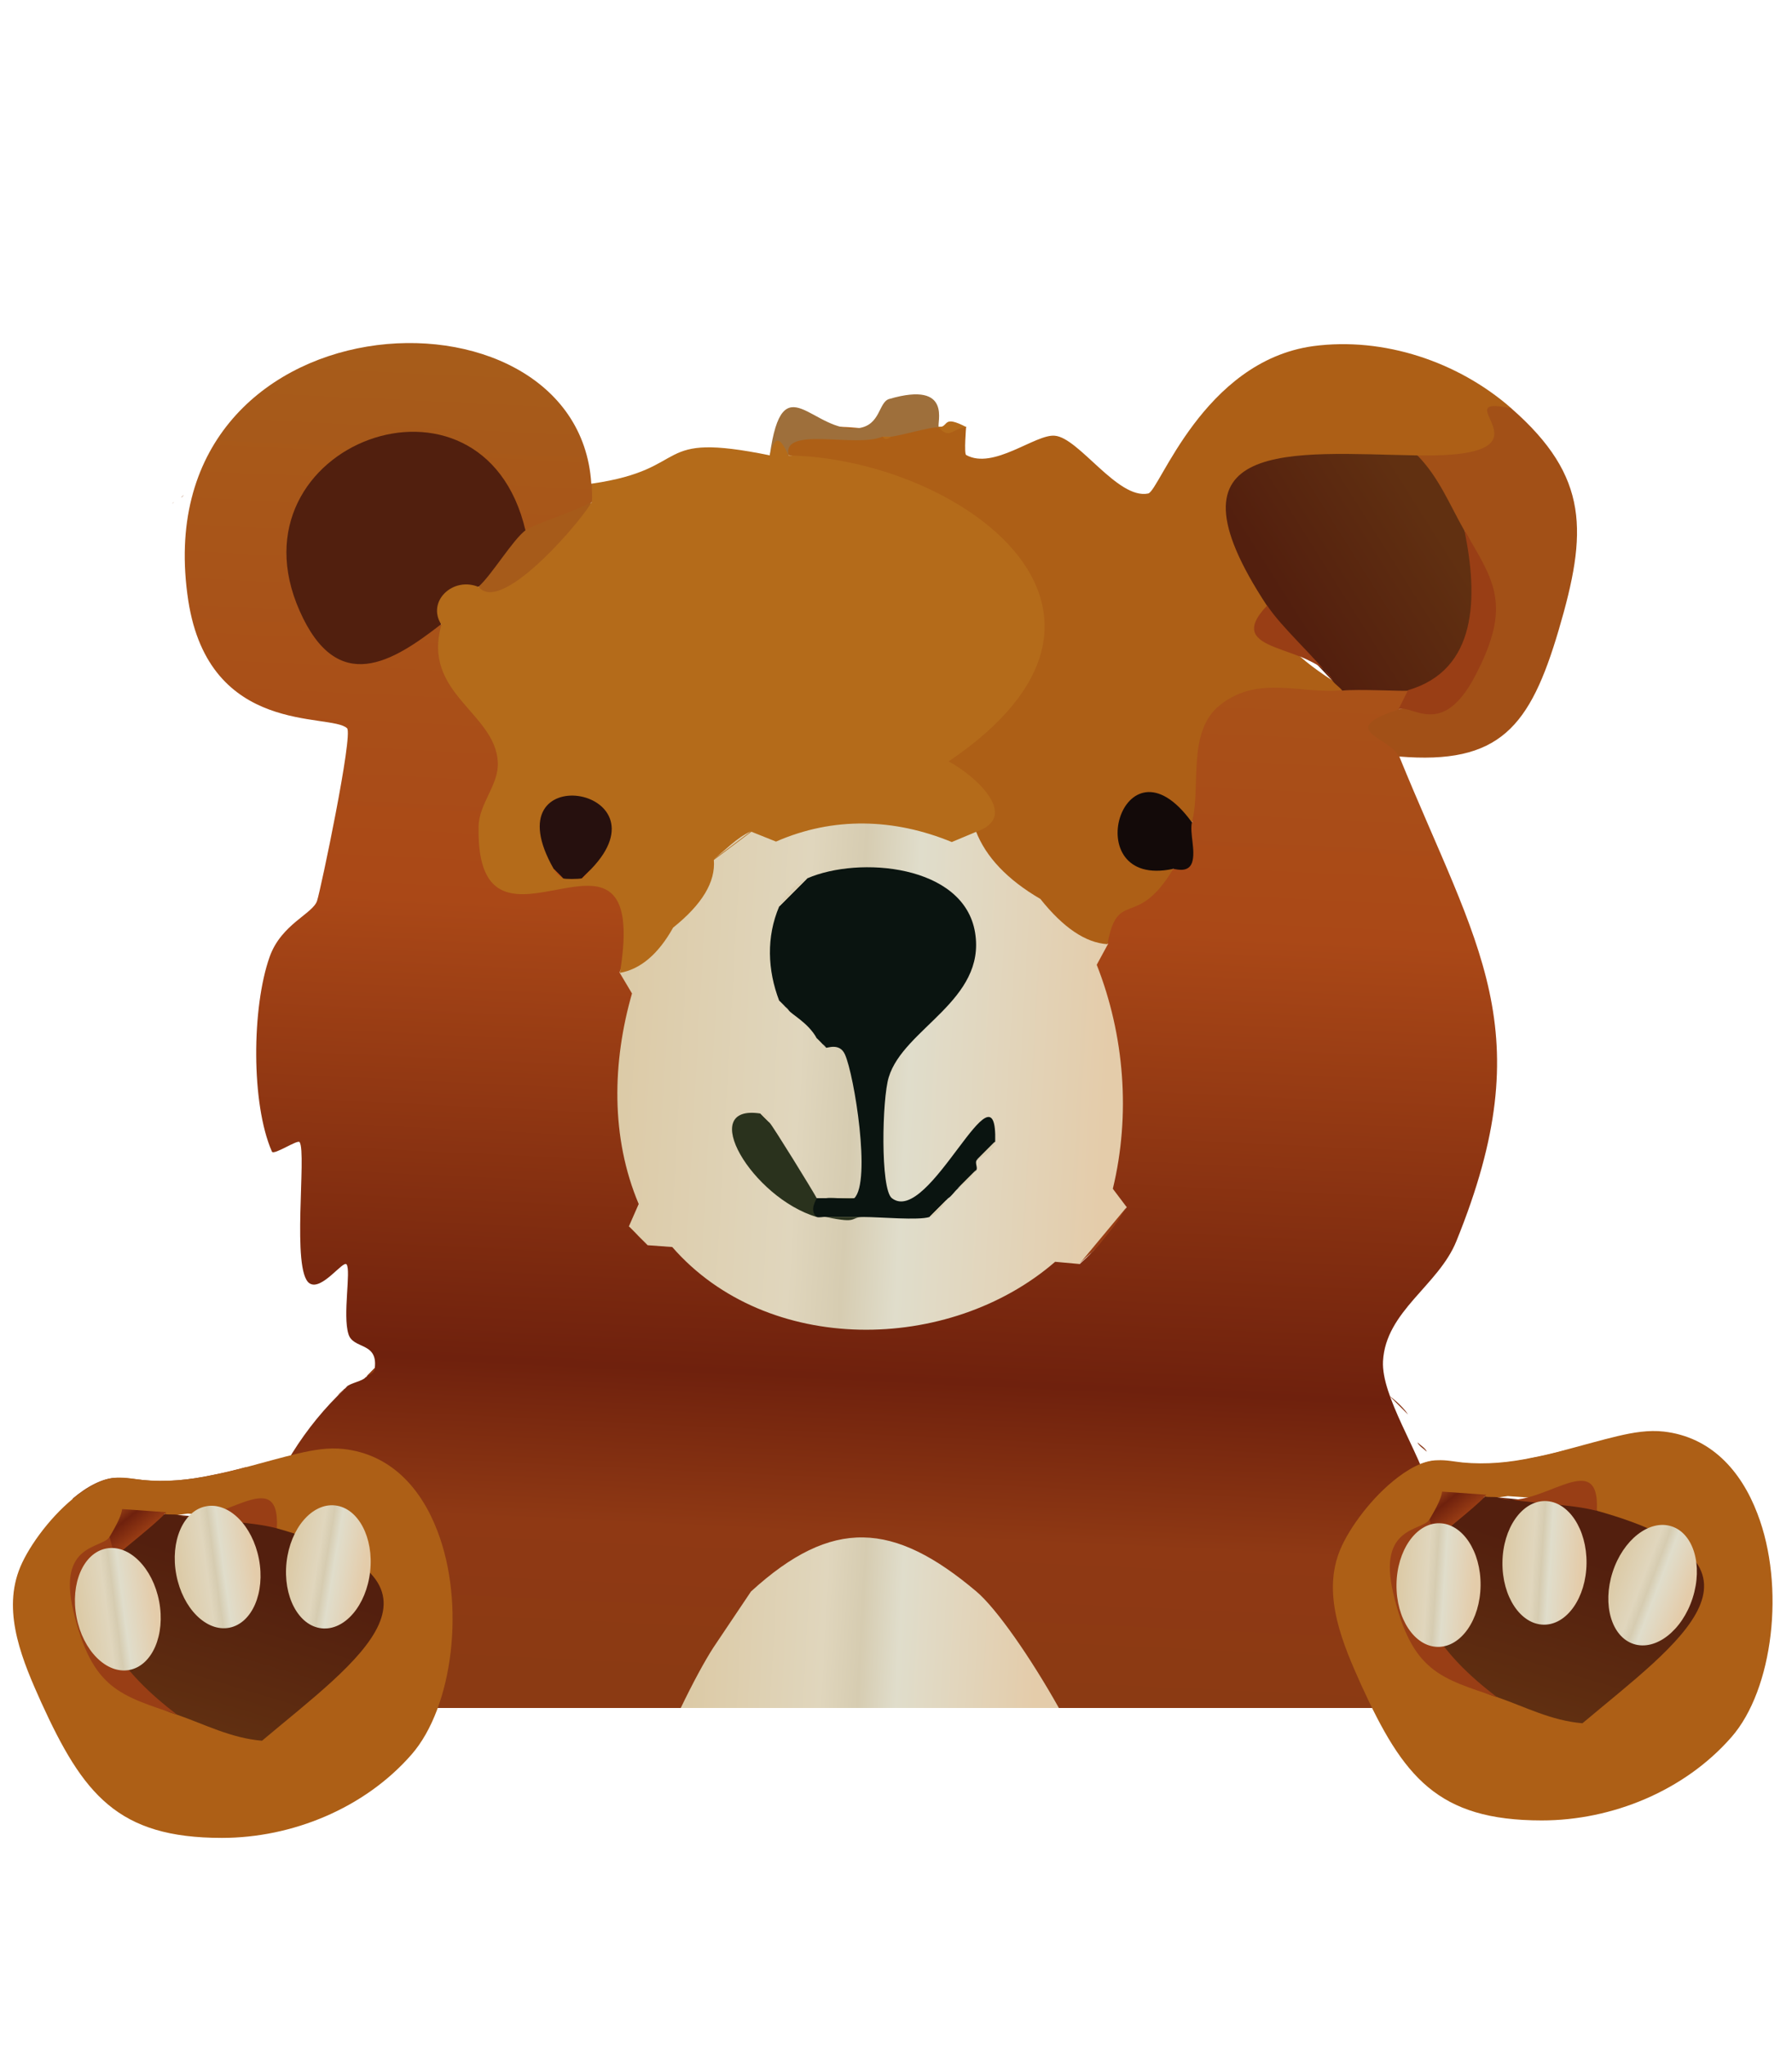 <svg width="277" height="316" viewBox="0 0 277 316" fill="none" xmlns="http://www.w3.org/2000/svg">
<g clip-path="url(#clip0_156_139)">
<path d="M150.86 128.454C156.322 130.738 168.491 140.776 171.188 145.898C176.719 156.351 178.102 175.595 174.092 186.602C172.087 189.855 169.667 192.763 166.832 195.324C150.376 213.045 114.077 213.184 100.042 192.417L98.59 190.963L97.138 189.509C91.053 178.503 91.33 162.027 95.686 150.259C97.415 145.483 105.85 136.207 110.206 132.815L116.013 128.454C128.666 122.708 138.069 123.054 150.86 128.454Z" fill="url(#paint0_linear_156_139)"/>
<path d="M124.795 135.722C132.746 132.261 148.994 133.576 150.722 144.098C152.451 154.62 139.66 158.912 137.378 166.458C136.341 169.78 136.065 183.764 137.862 185.148C143.601 189.578 154.18 162.996 153.834 176.426L150.93 179.333C150.723 179.749 151.137 180.441 150.93 180.787L148.026 183.694C147.542 184.11 147.058 184.871 146.574 185.148L143.67 188.056C141.942 188.609 136.134 188.056 133.506 188.056H127.699C127.215 187.986 126.661 188.194 126.247 188.056C123.55 186.602 122.928 185.01 126.247 185.148H132.054C134.682 182.587 132.054 166.112 130.603 162.927C129.773 161.058 127.768 162.027 127.699 161.889L126.247 160.435C124.933 158.012 122.236 156.697 121.891 156.074L120.439 154.62C118.641 149.913 118.434 144.791 120.439 140.083L124.795 135.722Z" fill="#0A1410"/>
<path d="M117.534 172.065L118.986 173.518C119.47 174.003 125.624 183.971 126.246 185.148C126.246 185.286 125.001 187.017 126.246 188.055C116.221 185.079 107.647 170.542 117.534 172.065Z" fill="#2A321D"/>
<path d="M133.505 188.056C131.223 188.056 132.883 189.163 127.697 188.056H133.505Z" fill="#2A321D"/>
<path d="M132.053 185.148H127.697C128.804 184.94 131.707 185.494 132.053 185.148Z" fill="#2A321D"/>
<path d="M118.987 173.518L117.535 172.064C118.987 172.272 118.434 172.964 118.987 173.518Z" fill="#DCCFB2"/>
<path d="M127.698 161.889C127.421 161.405 126.523 160.989 126.246 160.436L127.698 161.889Z" fill="#DCCFB2"/>
<path d="M150.859 179.333L153.763 176.426C153.763 178.226 150.998 179.056 150.859 179.333Z" fill="#DCCFB2"/>
<path d="M121.889 156.074C121.613 155.589 120.645 155.174 120.438 154.62L121.889 156.074Z" fill="#DCCFB2"/>
<path d="M120.438 140.084C121.267 138.215 122.927 136.553 124.793 135.723L120.438 140.084Z" fill="#DCCFB2"/>
<path d="M147.957 183.695L150.861 180.787C149.824 182.518 149.34 182.656 147.957 183.695Z" fill="#DCCFB2"/>
<path d="M143.67 188.056L146.574 185.148C146.09 185.425 145.606 187.364 143.67 188.056Z" fill="#DCCFB2"/>
<path d="M166.832 195.324L174.092 186.602C172.156 191.863 169.805 192.139 166.832 195.324Z" fill="#993E15"/>
<path d="M100.11 192.417C99.626 191.932 99.142 191.447 98.658 190.963C99.073 191.447 99.764 191.863 100.11 192.417Z" fill="#DAB690"/>
<path d="M98.659 190.962C98.175 190.547 97.484 189.993 97.207 189.509C97.691 189.993 98.175 190.478 98.659 190.962Z" fill="#A04716"/>
<path d="M220.761 230.075C223.734 241.497 227.26 252.572 229.542 263.925H35.464C35.325 245.719 39.958 227.929 52.196 215.676L53.095 214.776C53.095 214.776 53.164 214.638 53.233 214.638C53.371 214.499 53.51 214.43 53.579 214.292C54.063 213.738 56.137 213.392 56.483 212.838C56.483 212.838 56.483 212.838 56.621 212.769L57.934 211.384C58.419 207.3 54.547 208.546 53.855 206.123C52.956 203.216 54.27 196.363 53.579 195.393C53.095 194.632 49.707 199.547 47.84 198.301C45.005 196.432 47.425 178.226 46.319 176.495C46.042 176.011 42.309 178.572 42.032 177.949C38.782 170.542 38.921 155.59 41.686 147.837C43.484 142.783 48.393 141.191 49.015 139.184C49.569 137.522 54.616 113.502 53.648 112.533C51.09 110.11 32.352 113.848 29.103 92.804C21.843 45.247 89.324 41.717 91.399 74.736C94.303 75.567 94.303 76.882 91.399 77.644C89.324 80.067 87.388 81.659 85.66 82.351C84.001 82.974 82.549 82.905 81.235 82.005L77.916 80.897C65.678 52.239 30.762 84.635 55.86 99.726C60.424 97.373 64.503 96.265 68.167 96.473C70.034 97.719 71.14 100.072 71.555 103.603C78.262 111.425 82.825 116.963 76.879 127.07C76.603 129.7 76.672 134.753 79.921 135.099C81.926 134.684 83.862 134.407 85.591 134.2C87.734 133.992 89.67 133.923 91.399 134.2C97.76 134.892 100.733 138.768 96.377 148.806C96.169 149.29 95.962 149.775 95.754 150.26L97.691 153.513C94.648 164.104 94.372 175.734 98.728 186.048L97.207 189.509L98.658 190.963L100.11 192.417L103.913 192.694C118.571 209.515 146.711 209.169 163.098 194.978L166.9 195.324C167.246 194.978 167.592 194.701 167.938 194.355C168.076 194.217 168.214 194.078 168.352 193.94C168.352 193.94 168.422 193.871 168.491 193.801C168.629 193.663 168.767 193.455 168.975 193.317C169.113 193.178 169.32 192.971 169.459 192.832C169.735 192.555 170.012 192.209 170.288 191.863C170.357 191.794 170.427 191.655 170.496 191.586C170.911 191.102 171.325 190.548 171.74 190.063C172.224 189.44 172.708 188.817 173.123 188.125C173.469 187.571 173.815 187.087 174.16 186.533L172.017 183.695C174.782 172.273 173.815 159.951 169.528 149.083L171.256 145.898C168.836 140.43 172.224 136.553 181.42 134.269C181.005 130.046 181.973 127.623 184.324 127C176.165 110.317 191.307 97.026 207.555 106.648C207.555 106.51 207.555 106.372 207.624 106.233C208.869 102.149 216.613 102.495 217.719 106.648C218.963 107.41 219.655 107.964 219.793 108.448C220.001 109.141 219.033 109.487 217.235 109.556C217.235 109.556 216.613 109.556 216.267 109.556C216.544 112.117 216.544 114.54 216.267 116.824C228.367 146.521 238.392 159.12 225.117 191.794C222.351 198.647 214.193 202.593 213.778 210.346C213.501 215.745 219.447 224.467 220.899 230.075H220.761Z" fill="url(#paint1_linear_156_139)"/>
<path d="M233.621 63.107C230.303 67.814 231.962 63.73 232.446 64.56C237.148 71.69 224.08 76.19 219.102 70.375L217.373 73.213H200.71C188.265 73.836 192.344 82.42 196.977 89.896L195.871 93.565C196.355 97.303 199.743 101.18 206.034 105.195C207.417 104.779 207.901 105.264 207.486 106.648C201.402 107.341 194.626 104.226 188.68 108.864C183.356 113.017 185.707 121.532 184.255 127C173.607 122.778 172.847 129.7 181.351 134.269C175.681 143.752 172.778 137.176 171.187 145.898C167.799 145.691 164.342 143.337 160.816 138.907C155.7 135.93 152.381 132.4 150.86 128.454C152.727 123.054 143.669 119.87 143.531 118.901C142.286 110.386 169.735 105.125 154.386 86.435C150.238 81.382 127.905 71.621 121.821 70.306C119.539 66.429 123.964 65.114 135.027 66.36L136.271 67.398H137.723C137.17 62.968 143.116 62.207 144.983 65.945H149.339C149.339 65.945 148.993 70.098 149.339 70.306C153.556 72.659 160.056 67.052 163.029 67.329C166.762 67.606 172.778 77.228 177.479 76.259C179.208 75.913 185.914 55.838 202.992 53.484C213.916 52.031 225.394 55.907 233.552 63.037L233.621 63.107Z" fill="#AD5F16"/>
<path d="M233.621 63.107C245.721 73.698 245.375 82.282 240.95 97.304C236.525 112.325 231.824 118.209 216.198 116.894C215.023 113.917 206.242 112.879 216.198 109.625C229.335 106.787 232.031 93.773 226.362 82.005C222.006 82.836 217.235 73.975 219.102 70.376C242.195 70.791 222.421 60.753 233.621 63.107Z" fill="#A25017"/>
<path d="M118.986 70.375C120.991 55.907 125.624 67.122 132.745 66.153C136.133 65.668 135.788 62.138 137.447 61.653C147.403 58.746 144.707 65.599 145.122 66.014C143.6 66.014 140.005 67.122 137.862 67.468H136.41C132.331 69.268 120.853 65.737 121.89 70.375C120.991 70.168 119.885 70.583 118.986 70.375Z" fill="#9E6F3B"/>
<path d="M149.409 66.014C147.127 66.153 146.92 68.022 145.053 66.014C146.781 66.014 145.537 64.007 149.409 66.014Z" fill="#B46B1A"/>
<path d="M220.554 224.329C220.139 223.913 219.309 223.429 219.102 222.875C219.516 223.29 220.346 223.775 220.554 224.329Z" fill="#863212"/>
<path d="M217.65 218.583L214.746 215.676C214.746 215.676 216.682 217.06 217.65 218.583Z" fill="#863212"/>
<path d="M52.195 215.676C52.541 215.123 53.232 214.707 53.647 214.223L52.195 215.676Z" fill="#933E14"/>
<path d="M56.551 212.769L58.003 211.315C57.864 212.354 56.758 212.492 56.551 212.769Z" fill="#933E14"/>
<path d="M219.101 70.375C222.42 73.767 224.08 77.99 226.361 82.005C231.823 90.104 229.058 111.287 217.65 106.718C217.166 106.856 209.837 106.441 207.486 106.718C207.071 106.164 206.449 105.818 206.034 105.264L203.545 102.634C197.875 100.003 195.317 97.026 195.87 93.634C178.585 67.399 199.742 70.029 219.101 70.375Z" fill="url(#paint2_linear_156_139)"/>
<path d="M81.234 81.936C84 84.982 77.501 90.381 73.974 90.658C72.177 92.25 69.964 95.088 68.166 96.473C60.769 102.219 52.195 107.687 46.318 94.396C34.91 68.645 74.666 53.762 81.234 82.005V81.936Z" fill="#511F0E"/>
<path d="M216.197 109.556L217.649 106.648C228.366 103.533 228.504 92.319 226.361 81.936C230.924 89.827 233.828 93.427 227.951 104.572C222.904 114.125 218.341 108.864 216.197 109.556Z" fill="#993E15"/>
<path d="M184.255 127C183.84 128.662 184.877 131.5 184.255 133.3C183.633 135.1 181.351 134.13 181.282 134.269C166.279 137.453 173.538 112.394 184.186 127H184.255Z" fill="#130A09"/>
<path d="M206.034 105.195C202.992 99.311 188.611 101.18 195.871 93.565C198.222 97.096 203.131 101.388 206.034 105.195Z" fill="#993E15"/>
<path d="M136.41 67.468H137.862C137.516 67.468 137.102 68.299 136.41 67.468Z" fill="#B46B1A"/>
<path d="M118.986 70.375C119.746 67.329 120.507 67.329 121.89 70.375C148.094 70.86 181.143 94.327 146.642 117.655C150.86 119.939 157.705 126.17 150.929 128.523L147.126 130.115C138.207 126.447 128.804 126.17 119.954 130.046L116.151 128.523L110.343 132.884C110.62 136.276 108.546 139.738 104.051 143.337C101.77 147.421 99.004 149.775 95.824 150.329C100.663 121.047 73.56 152.613 73.975 127.831C73.975 124.162 77.156 121.324 76.948 117.724C76.533 110.11 65.194 107.133 68.236 96.542C65.886 92.942 70.034 88.996 74.044 90.727C79.99 86.85 85.798 82.489 91.468 77.644C91.606 76.882 91.468 75.567 91.468 74.736C107.37 72.452 100.387 66.568 119.055 70.375H118.986Z" fill="#B46B1A"/>
<path d="M91.398 77.574C91.052 79.028 77.57 95.365 73.975 90.657C76.049 88.788 79.229 83.458 81.234 81.935C82.548 80.966 89.255 78.889 91.398 77.574Z" fill="#A65B1A"/>
<path d="M91.398 134.268L89.946 135.722C89.393 135.86 87.249 135.86 87.042 135.722L85.59 134.268C75.703 116.962 103.636 121.531 91.398 134.268Z" fill="#26100E"/>
<path d="M110.273 132.815C112.14 131.362 113.8 129.492 116.081 128.454L110.273 132.815Z" fill="#DCCFB2"/>
<path d="M89.945 135.722L91.397 134.269C90.982 134.684 90.291 135.653 89.945 135.722Z" fill="#BD5417"/>
<path d="M87.042 135.722C86.212 135.238 86.074 135.099 85.59 134.269L87.042 135.722Z" fill="#BD5417"/>
<path d="M28.411 76.467C28.411 76.467 28.134 76.813 27.996 76.882L28.411 76.467Z" fill="url(#paint3_linear_156_139)"/>
<path d="M26.89 77.574L26.613 77.851C26.613 77.851 26.752 77.643 26.89 77.574Z" fill="#933E14"/>
<path d="M28.411 76.467C28.411 76.467 28.134 76.813 27.996 76.882L28.411 76.467Z" fill="#933E14"/>
<path d="M16.243 238.105C16.243 238.105 16.588 237.689 16.796 237.551C15.206 236.028 13.823 234.436 12.647 232.844C12.44 232.636 12.232 232.359 12.094 232.082C11.818 231.944 11.472 231.805 11.195 231.598C13.477 229.659 15.966 228.344 18.109 228.344C19.423 228.344 20.668 228.552 21.981 228.69C25.646 229.105 29.241 228.69 32.836 227.929C34.565 227.583 36.293 227.167 38.091 226.683C35.671 229.936 31.73 232.567 26.475 233.743C26.13 233.813 25.784 233.882 25.369 233.951C25.369 234.09 25.508 234.228 25.577 234.366C27.305 238.243 21.221 243.019 17.695 240.666H17.625C16.243 240.874 15.413 240.874 15.067 240.666C14.445 240.25 14.998 239.351 16.312 238.174L16.243 238.105Z" fill="url(#paint4_linear_156_139)"/>
<path d="M34.289 284C45.144 284 56.345 279.431 63.605 271.124C70.035 263.786 71.971 247.865 67.615 236.581C65.057 229.867 60.355 224.744 53.164 223.913C50.814 223.636 48.394 224.052 46.043 224.606C43.416 225.229 40.788 225.99 38.161 226.682C36.432 227.167 34.704 227.582 32.906 227.928C29.311 228.69 25.715 229.036 22.051 228.69C20.737 228.551 19.493 228.274 18.179 228.344C15.967 228.344 13.547 229.728 11.265 231.597C7.462 234.712 4.074 239.489 2.899 242.742C0.41 249.526 3.59 256.864 6.356 263.025C12.855 277.285 18.179 284 34.289 284ZM25.715 233.674C25.715 233.674 25.508 233.882 25.439 233.951C25.439 233.951 25.577 234.228 25.646 234.366C26.2 235.266 26.822 235.197 27.513 234.089C27.997 234.02 28.55 233.951 29.034 233.882L32.077 234.089H32.422L40.373 234.643C41.341 235.058 42.171 235.543 42.793 236.166L44.383 239.627C52.819 242.258 61.461 246.065 52.404 254.649L39.889 265.655L40.512 268.909C39.544 264.963 30.14 261.433 27.375 264.894C24.471 263.648 21.844 261.986 19.769 260.048C19.631 259.91 19.424 259.771 19.355 259.633C17.349 257.764 15.759 255.618 14.722 253.333V253.264C13.339 250.149 13.063 246.757 14.031 243.296C14.307 242.396 14.653 241.427 15.068 240.596C15.552 239.627 16.105 238.589 16.866 237.62C16.866 237.62 16.866 237.55 16.935 237.481C18.179 235.404 18.801 234.02 18.871 233.189L25.715 233.674Z" fill="#AD5F16"/>
<path d="M40.442 268.978C35.671 268.563 31.73 266.486 27.375 264.963C17.971 262.471 6.148 244.612 17.764 240.597C18.041 240.181 23.848 235.682 25.439 233.951C26.13 234.09 26.821 233.951 27.513 234.09L31.108 234.436C37.123 232.636 40.995 233.259 42.793 236.166C73.007 244.612 55.307 256.518 40.511 268.978H40.442Z" fill="url(#paint5_linear_156_139)"/>
<path d="M16.934 237.481L17.763 240.597C11.679 250.011 18.939 258.526 27.374 264.963C18.731 261.987 14.237 261.156 11.333 248.903C8.844 238.381 15.827 239.35 16.934 237.481Z" fill="#993E15"/>
<path d="M27.514 234.09C33.667 236.512 43.347 225.713 42.794 236.166C38.715 235.059 32.215 235.059 27.514 234.09Z" fill="#993E15"/>
<path d="M220.278 235.475C220.278 235.475 220.623 235.059 220.831 234.921C219.241 233.398 217.858 231.806 216.682 230.214C216.475 230.006 216.268 229.729 216.129 229.452C215.853 229.314 215.507 229.175 215.23 228.968C217.512 227.029 220.001 225.714 222.145 225.714C223.458 225.714 224.703 225.922 226.016 226.06C229.681 226.476 233.276 226.06 236.872 225.299C238.6 224.953 240.329 224.537 242.126 224.053C239.706 227.306 235.765 229.937 230.511 231.114C230.165 231.183 229.819 231.252 229.404 231.321C229.404 231.46 229.543 231.598 229.612 231.737C231.34 235.613 225.256 240.39 221.73 238.036H221.661C220.278 238.244 219.448 238.244 219.102 238.036C218.48 237.621 219.033 236.721 220.347 235.544L220.278 235.475Z" fill="url(#paint6_linear_156_139)"/>
<path d="M238.324 281.3C249.179 281.3 260.38 276.732 267.64 268.425C274.07 261.087 276.006 245.166 271.65 233.882C269.092 227.167 264.39 222.045 257.2 221.214C254.849 220.937 252.429 221.353 250.078 221.906C247.451 222.529 244.823 223.291 242.196 223.983C240.468 224.468 238.739 224.883 236.941 225.229C233.346 225.991 229.751 226.337 226.086 225.991C224.773 225.852 223.528 225.575 222.214 225.644C220.002 225.644 217.582 227.029 215.3 228.898C211.498 232.013 208.11 236.789 206.934 240.043C204.445 246.827 207.626 254.165 210.391 260.326C216.89 274.586 222.214 281.3 238.324 281.3ZM229.751 230.975C229.751 230.975 229.543 231.182 229.474 231.252C229.474 231.252 229.612 231.528 229.682 231.667C230.235 232.567 230.857 232.498 231.548 231.39C232.032 231.321 232.585 231.252 233.069 231.182L236.112 231.39H236.457L244.409 231.944C245.377 232.359 246.206 232.844 246.828 233.467L248.419 236.928C256.854 239.558 265.496 243.366 256.439 251.95L243.925 262.956L244.547 266.21C243.579 262.264 234.176 258.733 231.41 262.195C228.506 260.949 225.879 259.287 223.805 257.349C223.666 257.211 223.459 257.072 223.39 256.934C221.385 255.065 219.794 252.919 218.757 250.634V250.565C217.374 247.45 217.098 244.058 218.066 240.597C218.342 239.697 218.688 238.728 219.103 237.897C219.587 236.928 220.14 235.89 220.901 234.92C220.901 234.92 220.901 234.851 220.97 234.782C222.214 232.705 222.837 231.321 222.906 230.49L229.751 230.975Z" fill="#AD5F16"/>
<path d="M244.548 266.279C239.777 265.864 235.836 263.787 231.48 262.264C222.077 259.772 210.254 241.912 221.869 237.897C222.146 237.482 227.954 232.983 229.544 231.252C230.235 231.39 230.927 231.252 231.618 231.39L235.214 231.737C241.229 229.937 245.101 230.56 246.898 233.467C277.113 241.912 259.413 253.819 244.617 266.279H244.548Z" fill="url(#paint7_linear_156_139)"/>
<path d="M220.969 234.782L221.799 237.897C215.714 247.312 222.974 255.826 231.409 262.264C222.767 259.287 218.272 258.457 215.368 246.204C212.879 235.682 219.863 236.651 220.969 234.782Z" fill="#993E15"/>
<path d="M231.549 231.39C237.702 233.813 247.382 223.014 246.829 233.467C242.75 232.359 236.25 232.359 231.549 231.39Z" fill="#993E15"/>
<path d="M163.72 263.925H105.227C107.093 260.049 108.891 256.726 110.274 254.58L116.082 245.927C128.665 234.436 138.138 235.128 150.929 245.927C154.04 248.558 159.295 256.103 163.72 263.995V263.925Z" fill="url(#paint8_linear_156_139)"/>
<path d="M20.007 258.047C23.533 257.371 25.587 252.623 24.596 247.441C23.605 242.259 19.944 238.606 16.418 239.282C12.893 239.958 10.839 244.707 11.83 249.888C12.821 255.07 16.482 258.723 20.007 258.047Z" fill="url(#paint9_linear_156_139)"/>
<path d="M35.437 251.524C38.962 250.848 41.017 246.099 40.026 240.917C39.035 235.736 35.373 232.083 31.848 232.759C28.323 233.435 26.268 238.183 27.259 243.365C28.25 248.547 31.912 252.199 35.437 251.524Z" fill="url(#paint10_linear_156_139)"/>
<path d="M57.213 242.838C57.795 237.595 55.374 233.022 51.807 232.625C48.239 232.228 44.876 236.157 44.294 241.401C43.712 246.645 46.132 251.217 49.7 251.614C53.267 252.011 56.631 248.082 57.213 242.838Z" fill="url(#paint11_linear_156_139)"/>
<path d="M228.862 245.009C228.926 239.733 226.068 235.422 222.479 235.378C218.889 235.335 215.928 239.577 215.865 244.852C215.801 250.128 218.66 254.439 222.249 254.483C225.838 254.526 228.799 250.284 228.862 245.009Z" fill="url(#paint12_linear_156_139)"/>
<path d="M245.239 241.578C245.303 236.303 242.445 231.991 238.856 231.948C235.266 231.904 232.305 236.146 232.242 241.421C232.178 246.697 235.037 251.009 238.626 251.052C242.215 251.095 245.176 246.854 245.239 241.578Z" fill="url(#paint13_linear_156_139)"/>
<path d="M261.638 246.941C263.254 241.919 261.795 236.955 258.378 235.853C254.962 234.75 250.882 237.928 249.266 242.949C247.65 247.971 249.109 252.935 252.526 254.038C255.942 255.14 260.022 251.962 261.638 246.941Z" fill="url(#paint14_linear_156_139)"/>
</g>
<defs>
<linearGradient id="paint0_linear_156_139" x1="94.303" y1="164.104" x2="171.119" y2="168.386" gradientUnits="userSpaceOnUse">
<stop stop-color="#DCCAA6"/>
<stop offset="0.38" stop-color="#E0D6BD"/>
<stop offset="0.49" stop-color="#D6CCB1"/>
<stop offset="0.6" stop-color="#E0DDCB"/>
<stop offset="1" stop-color="#E4CCAA"/>
</linearGradient>
<linearGradient id="paint1_linear_156_139" x1="134.473" y1="58.953" x2="124.978" y2="261.155" gradientUnits="userSpaceOnUse">
<stop stop-color="#A75C1A"/>
<stop offset="0.41" stop-color="#AA4817"/>
<stop offset="0.76" stop-color="#6F210D"/>
<stop offset="0.88" stop-color="#8F3914"/>
<stop offset="1" stop-color="#8B3A13"/>
</linearGradient>
<linearGradient id="paint2_linear_156_139" x1="221.729" y1="80.966" x2="199.589" y2="94.926" gradientUnits="userSpaceOnUse">
<stop stop-color="#613011"/>
<stop offset="1" stop-color="#531F0E"/>
</linearGradient>
<linearGradient id="paint3_linear_156_139" x1="28.203" y1="76.467" x2="28.203" y2="76.882" gradientUnits="userSpaceOnUse">
<stop stop-color="#A75C1A"/>
<stop offset="0.41" stop-color="#AA4817"/>
<stop offset="0.76" stop-color="#6F210D"/>
<stop offset="0.88" stop-color="#8F3914"/>
<stop offset="1" stop-color="#8B3A13"/>
</linearGradient>
<linearGradient id="paint4_linear_156_139" x1="28.473" y1="240.783" x2="20.083" y2="230.198" gradientUnits="userSpaceOnUse">
<stop stop-color="#A75C1A"/>
<stop offset="0.41" stop-color="#AA4817"/>
<stop offset="0.76" stop-color="#6F210D"/>
<stop offset="0.88" stop-color="#8F3914"/>
<stop offset="1" stop-color="#8B3A13"/>
</linearGradient>
<linearGradient id="paint5_linear_156_139" x1="30.867" y1="267.839" x2="38.46" y2="242.808" gradientUnits="userSpaceOnUse">
<stop stop-color="#613011"/>
<stop offset="1" stop-color="#531F0E"/>
</linearGradient>
<linearGradient id="paint6_linear_156_139" x1="232.533" y1="238.155" x2="224.098" y2="227.518" gradientUnits="userSpaceOnUse">
<stop stop-color="#A75C1A"/>
<stop offset="0.41" stop-color="#AA4817"/>
<stop offset="0.76" stop-color="#6F210D"/>
<stop offset="0.88" stop-color="#8F3914"/>
<stop offset="1" stop-color="#8B3A13"/>
</linearGradient>
<linearGradient id="paint7_linear_156_139" x1="234.936" y1="265.113" x2="242.476" y2="240.128" gradientUnits="userSpaceOnUse">
<stop stop-color="#613011"/>
<stop offset="1" stop-color="#531F0E"/>
</linearGradient>
<linearGradient id="paint8_linear_156_139" x1="107.024" y1="250.011" x2="160.47" y2="252.981" gradientUnits="userSpaceOnUse">
<stop stop-color="#DCCAA6"/>
<stop offset="0.38" stop-color="#E0D6BD"/>
<stop offset="0.49" stop-color="#D6CCB1"/>
<stop offset="0.6" stop-color="#E0DDCB"/>
<stop offset="1" stop-color="#E4CCAA"/>
</linearGradient>
<linearGradient id="paint9_linear_156_139" x1="12.023" y1="249.428" x2="23.834" y2="247.873" gradientUnits="userSpaceOnUse">
<stop stop-color="#DCCAA6"/>
<stop offset="0.38" stop-color="#E0D6BD"/>
<stop offset="0.49" stop-color="#D6CCB1"/>
<stop offset="0.6" stop-color="#E0DDCB"/>
<stop offset="1" stop-color="#E4CCAA"/>
</linearGradient>
<linearGradient id="paint10_linear_156_139" x1="27.398" y1="242.986" x2="39.264" y2="241.349" gradientUnits="userSpaceOnUse">
<stop stop-color="#DCCAA6"/>
<stop offset="0.38" stop-color="#E0D6BD"/>
<stop offset="0.49" stop-color="#D6CCB1"/>
<stop offset="0.6" stop-color="#E0DDCB"/>
<stop offset="1" stop-color="#E4CCAA"/>
</linearGradient>
<linearGradient id="paint11_linear_156_139" x1="44.538" y1="241.08" x2="56.29" y2="243.009" gradientUnits="userSpaceOnUse">
<stop stop-color="#DCCAA6"/>
<stop offset="0.38" stop-color="#E0D6BD"/>
<stop offset="0.49" stop-color="#D6CCB1"/>
<stop offset="0.6" stop-color="#E0DDCB"/>
<stop offset="1" stop-color="#E4CCAA"/>
</linearGradient>
<linearGradient id="paint12_linear_156_139" x1="216.076" y1="244.508" x2="227.96" y2="245.273" gradientUnits="userSpaceOnUse">
<stop stop-color="#DCCAA6"/>
<stop offset="0.38" stop-color="#E0D6BD"/>
<stop offset="0.49" stop-color="#D6CCB1"/>
<stop offset="0.6" stop-color="#E0DDCB"/>
<stop offset="1" stop-color="#E4CCAA"/>
</linearGradient>
<linearGradient id="paint13_linear_156_139" x1="232.453" y1="241.078" x2="244.337" y2="241.842" gradientUnits="userSpaceOnUse">
<stop stop-color="#DCCAA6"/>
<stop offset="0.38" stop-color="#E0D6BD"/>
<stop offset="0.49" stop-color="#D6CCB1"/>
<stop offset="0.6" stop-color="#E0DDCB"/>
<stop offset="1" stop-color="#E4CCAA"/>
</linearGradient>
<linearGradient id="paint14_linear_156_139" x1="249.57" y1="242.684" x2="260.767" y2="246.941" gradientUnits="userSpaceOnUse">
<stop stop-color="#DCCAA6"/>
<stop offset="0.38" stop-color="#E0D6BD"/>
<stop offset="0.49" stop-color="#D6CCB1"/>
<stop offset="0.6" stop-color="#E0DDCB"/>
<stop offset="1" stop-color="#E4CCAA"/>
</linearGradient>
<clipPath id="clip0_156_139">
<rect width="272" height="231" fill="white" transform="translate(2 53)"/>
</clipPath>
</defs>
</svg>
